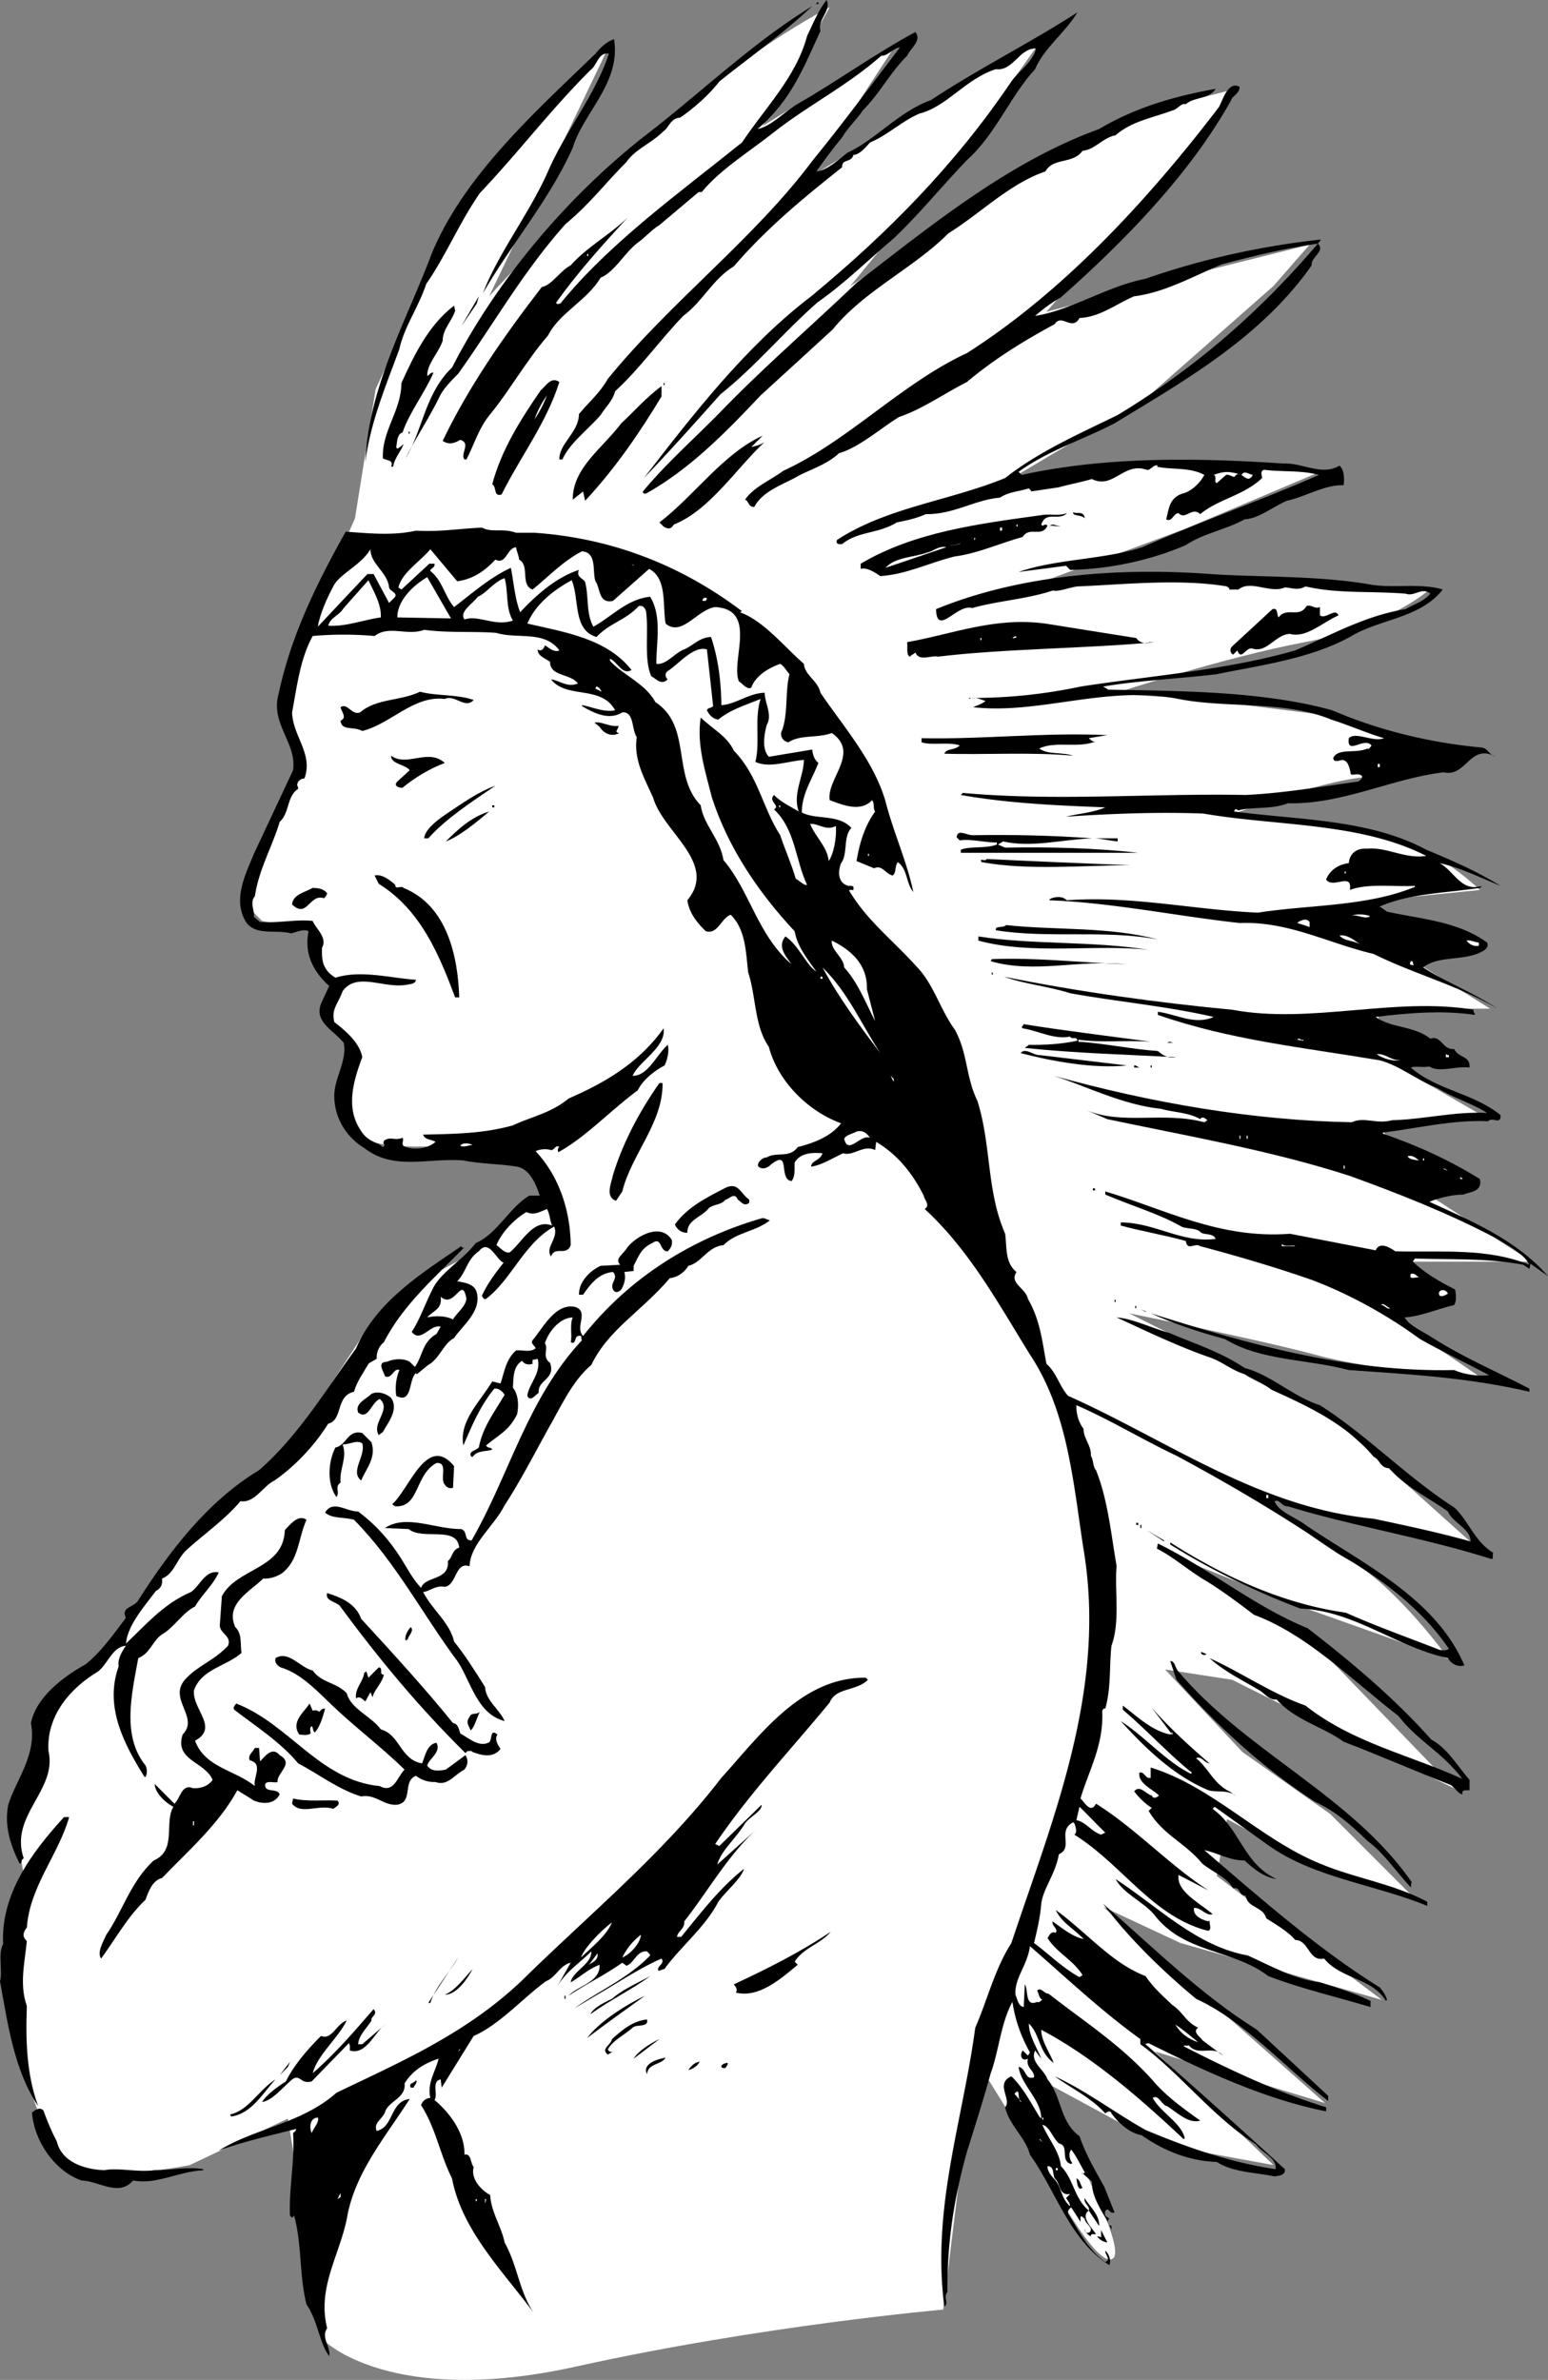 <svg xmlns="http://www.w3.org/2000/svg" width="150" height="230.512"><rect width="100%" height="100%" fill="#808080" stroke="none"/><path fill="#fff" d="M58.898 4.7s-14.523 13.527-16.5 19c-2.023 5.527-6 14-6 14l-2 12.5-7 16 1.5 8-5.5 13 2 2 5 1 .5 2.5 1.5 2.5-1 3 2.5 3.5s-2.523 8.027 2.5 9c4.977 1.027 12.5-.5 12.5-.5l4.5 4.5-3.5 4.5-7.5 4-6.5 5-7.5 11.5-7.5 6.5-5.5 6.5-4 6s-7.523 6.527-7.5 8.5c-.023 2.027-2.5 9-2.5 9l1 6-1 13.5s1.977 12.527 6 14c3.977 1.527 11 0 11 0l9.5-4.5 3.5 21.5s6.477 6.527 24.5 2.5c17.977-3.973 35.5-5.5 35.5-5.5l3-24.5 6.5 10.5s5.477 10.527 7 9c1.477-1.473-7.5-17.5-7.5-17.5l12 6.5 11 2-11.5-11 16.5 5-13-11.5-8.5-7.5 7.5 3.5 19.5 5.5-16-12 1-5.5 8.5 4.5 9.5 3-8-8-8.5-6-7.5-8 6.5 1 10 5 11.5 5.5-13.5-14-12.5-8 10 4 15.5 5.5s-5.023-6.973-9.5-9.5c-4.523-2.473-8-6-8-6l20 4.5-14.5-13-19-9.5s12.477 2.527 18 4c5.477 1.527 16.5 2.5 16.5 2.5l-9.5-6.5.5-5h13.5l-10-6.5-5-7 10.5-.5-9.5-5.5-1-5h11l-8-5-3-5.5 10-1s-5.023-4.973-10.5-5.5c-5.523-.473-13-2-13-2s8.977-3.473 13.5-3.5c4.477.027 8-2 8-2l-13.5-4-12-1.5-8-.5s10.477-3.473 18.5-5c7.977-1.473 12-5 12-5l-19.5-1h-17.5l13.5-5 13-5.5s-11.023-1.473-18.5-.5c-7.523 1.027-12 1.5-12 1.5l13.5-8 12.5-11 3.5-4-14 3.5-11.5 3 13-15 5-6.5s-13.023 3.027-19.5 7.5c-6.523 4.527-17.5 11.5-17.5 11.5l11.5-14 7.5-10.5-23 14 8.5-13-13 8 6.5-11.5s-9.023 4.527-19 14c-10.023 9.527-14 14-14 14"/><path d="M79.5 3c-1.625 3.523-2.824 6.727-6.102 9.5 1.375-.273 2.579-1.676 4-2.5 3.778-2.176 7.375-4.773 11.301-6.898.676.824-.523 1.625-.8 2.296-1.723 1.727-2.626 3.625-4.297 5.301-.528.824-1.426 1.625-2 2.602-.926 1.125-1.727 2.222-2.5 3.3.972-.078 1.972-.976 3-1.8 2.773-1.278 4.972-3.977 8.097-5.102 4.477-2.972 9.676-5.574 14.2-8.5-1.223 2.028-3.223 3.426-4.098 5.5-2.426 2.625-3.824 6.324-6.602 8.801-2.523 2.625-4.426 5.023-7 7.5-2.625 2.227-4.824 4.426-7.5 6.3-3.426 3.024-5.926 6.126-9.398 8.9-2.426 2.726-4.926 5.527-7.403 8.1 4.778-6.175 9.875-12.777 16.204-17.6C86.074 22.522 92.574 15.925 98 7.897c.676-.972 2.074-1.875 2.398-3.199-1.625-.074-2.222 2.227-3.898 2-2.926.926-4.727 3.625-7.398 4.301-1.727.727-3.125 2.125-4.801 2.8-.528.626-1.125 1.223-1.602 1.2-.222.824-1.125.324-1.097 1.2-3.829 3.027-7.329 5.925-10.5 9.6-2.028 1.223-3.028 3.427-4.903 4.802-2.324 2.421-4.222 5.125-6.597 7.296-.227.926-.926 1.528-1.403 2.301-1.222 1.426-3.023 2.727-3.699 4.301h-.3c-.024-1.574 1.874-2.574 1.902-4.398 1.074-1.278 1.972-1.977 2.796-3.403 6.079-7.472 14.176-13.574 19.801-21.097 3.074-3.778 5.574-7.176 8.5-11-.625.023-1.125.824-1.8.796C82.074 8.323 78.273 10.226 75 12.8c-2.426 1.926-5.227 3.625-7 5.8h-.3l-3.802 3.2c-.722.426-1.523 1.324-2.097 1.699-1.324 1.023-2.227 2.824-3.602 3.398-1.324 2.227-4.023 3.426-5.097 5.602-2.028 2.324-3.727 5.324-5.5 7.5-1.227 1.426-1.625 3.023-2.403 4.5H45c-.426-.574.676-1.574-.398-1.898-.528.324-1.125.523-1.704.097 2.477-5.176 5.875-10.074 9.602-14.898.977-.176 1.773-1.574 2.8-2.102 1.575-1.773 3.677-2.875 5.5-4.597-2.527 2.722-4.925 5.421-6.902 8.199-.023.222.278.125.403.097 4.773-5.875 11.472-10.671 17.597-15.597 2.176-3.277 5.278-6.374 6.302-10.3.574-1.176 1.074-2.477 1.903-3.5.472 1.125-.926 1.824-.602 3M79.3.398h-.198c-.028-.074.074-.171.199-.199v.2"/><path d="M78.7.602c-3.126 2.921-5.927 4.824-9 7.296-1.024 1.329-2.524 2.625-3.802 3.5-.921.028-1.125 1.028-1.597 1.301-1.227 1.227-2.727 1.727-3.602 3-2.125 2.125-3.523 4.028-5.898 6-4.125 4.625-6.926 9.625-10.403 14.5-.625.625-1.421 1.426-1.796 2.2-1.028 2.124-2.329 4.027-3.301 6 1.676-2.774 1.875-6.274 4.5-8.797 4.176-8.176 10.875-16.278 18.5-22.301C67.773 9.125 72.773 4.227 78.699.6M55.5 14.3c-2.227 5.024-6.023 9.427-8.7 14.098 1.473-3.875 4.473-7.671 6.302-11.796C54.773 12.727 57.676 9.227 59 5.199c-1.023-.176-1.125 1.125-1.8 1.602-3.927 3.926-6.927 7.926-10.7 11.898-2.023 2.926-3.324 6.125-5.2 8.801-.726 2.227-2.124 4.125-2.6 6.3-1.325 3.626-2.825 7.126-3.302 11 .278-7.277 3.977-13.675 6.5-20.402C45.074 16.926 51.773 10.926 57.7 5.2c.477-.574 1.074-1.176 1.801-1.398.676 4.222-2.926 7.023-4 10.5m64.601-5.904c.074.625-.727.926-.801 1.301-4.028 7.227-10.426 13.727-16.5 19.102-.926.523-1.727 1.125-2.5 1.8 3.574-.578 6.972-2.874 10.699-3.601 5.375-1.875 11.176-3.176 17-3.8l-.3.402c.777.722-.723 1.324-.598 2.097C122.176 32.727 114.676 36.926 108 41c-3.125 1.625-6.426 2.625-9.3 4.7l.3.3c8.074-1.773 16.773-1.676 25.398-1.102 1.875-.074 3.676 1.227 5.403.204.472.421.472 1.324.398 1.898-1.824-.074-3.722 1.125-5.5 1.5-1.426.625-2.722 1.727-4.097 1.8-1.829 1.024-3.926 1.325-5.704 2.5-3.523 1.524-7.523 2.325-11.199 2.4l-.398-.4-4.602.598c3.676-1.273 8.176-1.171 12-2.398 5.574-2.477 11.375-4.477 17.102-7-1.727-.477-3.625-.273-5.301-.5-.426.125-.227.523-.2.8-1.823 1.723-4.226 2.024-6 3.5-.823-.777-1.425.626-2.1-.1-.524.027-.626.925-1.2.6.273-.976.273-2.073 1.602-2.5.773-.175 1.671-.976 2.097-1.8-1.426-.773-3.125-.477-4.597-.8l.097-.098c-.426-.176-.722.523-1.097.398-2.227-.773-3.227 1.926-5.301.898-1.125.329-2.227.528-3.2.801l-2.703.403c.079-.079-.125-.176-.199-.301-1.023.324-1.926.324-2.8.898-2.524.227-4.422 1.625-7.2 1.602-.926.426-1.926.625-2.8.8-1.825 1.126-3.723.825-5.297 2.098-.329.028-.625.028-.5-.398 4.875-3.176 10.875-3.778 16.296-6 3.278-2.574 7.176-4.278 10.903-6.102 7.375-4.472 13.574-9.773 19.398-16.597-3.125.421-6.324 1.222-9.3 2-2.922 1.222-5.524 2.722-8.5 3.097-1.723.727-3.325 2.028-5.297 2.102-.727 1.324-1.727-.477-2.403.597-3.023 1.625-5.926 3.426-8.5 5.602-2.222 1.125-4.324 2.625-6.597 3.398-1.829 1.125-3.829 2.926-5.801 3.5-1.324 1.227-3.028 1.625-4.301 2.403-1.426.722-3.227 1.426-3.898 2.8-.625.024-.528-.578-.903-.703.875-1.273 2.477-1.875 3.7-2.796 6.277-2.875 11.476-8.477 17.8-11.403 9.375-5.972 17.477-14.773 24.403-23.8.375-.672.875-2.575 2-2m-2.302.203c-.624 1.023-2.027.722-2.902 1.5-.421-.176-.824.523-1.296.597-1.926.727-3.926 1.028-5.5 2.403-1.227.222-2.028 1.421-3.204 1.5-.921 1.324-2.824.625-3.597 2-3.528 1.222-6.227 4.023-9.403 6-3.421 3.421-8.125 5.523-11.199 9.296a2451.336 2451.336 0 0 1-7 6.403c-3.324 3.523-6.824 7.125-11.097 9.5-.125.023-.329.023-.301-.2 2.375-2.874 5.176-5.277 7.898-8.101 3.977-4.074 8.477-7.977 12.801-12.102 7.477-5.773 14.875-11.773 23.5-14.898 3.477-2.074 7.273-3.176 11.3-3.898"/><path fill="#fff" d="M56.898 24.602H57v.199h-.102v-.2"/><path d="m44.7 31.602 1.698-2.903-.199.7zm-.598-1.5c-.329 1.023-1.227 1.824-1.204 2.898-.421 1.227-1.523 2.227-1.5 3.398.176.028.278-.375.602-.296-.824 1.921-2.324 3.824-3 5.796-.523.125-.523.926-.602 1.403.079.324.278.023.5-.102l.204-.199c-.125.523-.926 1.426-1 2.2h-.204c.278-.677-.421-.575-.796-.802-.125-2.671 1.773-4.574 1.796-7.296 1.176-2.579 2.579-5.579 5.102-7.5l.102.5M54.2 37c-1.223 3.926-3.825 7.324-5.598 10.898-.829.227-.426-.671-.903-1 .875-3.273 2.676-6.171 4.7-9.097.476-.375.976-1.375 1.8-.801m10.101.3h.098v-.198h-.097v.199m-.199 1.097c-2.125 3.528-4.528 7.028-7.403 10.102l-.199-.898-1 .796c-.023-3.074 2.875-4.972 4.7-7.398 1.175-1.074 2.374-2.477 3.902-3.602v1"/><path fill="#fff" d="M51.8 40.602A9.129 9.129 0 0 1 53 38.3c-.324.824-.727 1.625-1.2 2.3"/><path d="M39.602 42h.097v-.2h-.097v.2M72.8 43.3c.274-.073.876-.175 1.302-.5-2.727 2.524-5.329 6.626-8.801 8-.324.524-.625.427-1 .2l-.403-.398c3.375-2.579 6.176-6.676 10-8.403l-1.097 1.102"/><path fill="#fff" d="M121.398 46c-.625 1.125-1.125-.773-1.796.2-.329-.075-.528-.274-.801-.2l-.903.8c-.324-.175.079-.675-.296-.8.972-.375 1.574-.375 2.699 0 .273-.477.676-.074 1.097 0"/><path d="M105.102 50.2c-.329-.376-1.227-.177-1.102-.598.273.222 1.074-.176 1.102.597m-1.704-.499c-.824.823-2.023-.274-2.5 1.1.176.325.278-.175.602.098-.523 1.227-1.727.028-2.398 1.102-2.227.625-4.426 1.625-6.602 1.898-2.523.625-4.625 1.727-7.2 1.903-.527-.375-1.323-.875-1.902-.7v-.5c5.176-3.078 11.477-3.874 17.5-4.703.875-.171 1.579.125 2.5-.199"/><path d="m101.7 50.898.3-.097.8.199zm0 0"/><path fill="#fff" d="M98.5 51h.102v-.2H98.5v.2"/><path d="M51.8 51.602c7.473.523 14.177 3.125 20.098 7.597l-.199.102c2.278.824 4.176 3.222 6.2 5 .078 1.125 1.374 1.625 1.601 2.8 2.273 3.325 5.176 6.626 6.3 10.5.774 3.024 2.075 5.825 2.7 8.797-.727-.875-.523-2.171-1.5-2.898-.324.426-.125 1.023-.5 1.3-.727-.175-1.023-1.073-1.8-.698l-1.7-.704c.273-1.671.773-3.375 1.8-4.796-.226-.278-.027-.778-.3-1.102-1.125 1.227-2.926.426-4.102 0-.324-2.074 2.977-4.574.204-6.5-1.426.523-3.028.125-4.204.898-.523-.074-.921-.671-.597-1.199.574-1.676.273-3.773.699-5.398-.324-.375-.523-.778-.898-1-1.227.426-2.426 1.222-2.801 2.3-.426.223-.824-.374-1.2-.601-.828-1.977 1.876-6.977-2.3-7.2-1.727.223-3.227 2.927-4.801 1.598-.324-1.773.176-4.375-1.602-5.296l-3.5 3.097c-1.421.324-1.222-1.273-1.699-1.898-.324-.977.176-2.778-1.3-2.903-1.825.926-3.325 2.528-4.797 3.704-1.227-.477-.227-2.278-1.301-2.903-.028-.375-.227-.773-.301-1.199-.926.125-.926 1.727-2 1.2-1.125 1.226-2.324 1.925-3.7 2.1l-2.6-3.1c-1.024 1.226-2.723 2.226-3.098 3.698l.296.204 2.704-2.5h.5c.074.421-.426.421-.403.699 1.176.926 1.375 2.426 2.301 3.5 1.676-1.278 3.477-2.875 5.5-3.801.273 1.324.375 2.926.898 4.3 1.579-1.675 3.477-3.374 5.704-4.1-.329.726.472.823.597 1.198.375 1.426.074 3.028.801 4.301 1.773-.972 3.273-2.676 5.5-2.898 1.176 1.926.574 4.523.602 6.5.972.125 1.773-1.074 2.699-1.403.875-.375 1.472-1.171 2.597-1.199.676 2.028.977 4.227 1 6.602 1.375-.074 2.676-1.176 4.204-1.2-.028.922.773 2.126.199 3.098-.227.824-.528 2.324.199 3.102l4.2-.7c.073.524.175.922.6 1.297-.624 1.625-1.624 3.028-1.6 4.801 1.374.727 3.573.125 4.8 1.5-.824.824-.324 2.528-1 3.403-.324.824-.324 1.921.7 2.199.073.023.277-.074.5.097v.301c-.223.028-.427-.074-.4.102 1.774 2.926 4.075 4.625 6.5 7.3 1.677 1.723 2.274 4.126 3.7 6.098 1.273 2.227 1.074 4.625 2.2 6.903 1.374 4.324.874 8.722 2.698 12.898.176 1.324-.023 2.824 1.102 3.7-.727 1.124.875 1.527 1.102 2.6 1.171 2.024 1.375 4.024 1.796 6.302.977.824 1.278 2.222 2.102 3.097 9.676 4.324 18.477 10.824 29.602 11.903 2.972.625 6.273 1.324 9.398 2.199-.023-1.278-1.727-1.778-2.2-2.903-1.925-1.375-4.124-2.375-5.698-4.199-.829.028-.926-.875-1.5-1.097-2.625-3.176-6.329-4.875-9.903-6.5-.722-.579-1.824-.977-2.597-1.5-1.227-.375-2.125-1.176-3.301-1.602-3.125-1.074-6.227-2.574-9.102-3.898 1.574.125 3.375 1.023 5.102 1.5 2.375 1.023 4.972 1.824 7.3 3.398 2.473.625 4.774 2.824 7.297 3.602 4.579 2.921 8.375 6.921 13 9.898 1.375 1.227 1.977 3.324 3.801 4.398-.125.227.074.625-.199.602-6.523-2.074-13.426-3.176-19.7-5.102-.624.028-.726-.671-1.3-.5.375 1.028 1.977 1.528 3 2.301 5.477 3.727 12.574 7.028 15.398 13.602-.625.222-1.324-.176-1.597-.7-5.028-1.078-9.028-4.578-14.301-4.8-4.426-1.676-8.727-3.778-12.602-6.2v-.203c5.079 3.227 10.778 5.926 17 6.801 2.977 1.324 6.079 2.426 9.102 3.602.273.023.574.125.898-.102-2.625-3.875-6.625-6.875-10.699-9.199-5.023-3.477-10.426-6.676-15.699-9.5-3.324-1.574-6.426-3.477-9.7-4.898-.027.722.177 1.625.7 2.296-.023.926.773 1.625.7 2.602.277.426.175 1.023.5 1.398 1.175 2.926 1.476 6.329 2 9.301-.223 2.227.374 5.324-.5 7.7-.223 2.027-.024 4.027-.598 6.101-.227-.074-.227.125-.301.2.176 3.323-1.324 5.823-2.102 8.5.375.323.977 1.527 1.5.5 3.875 2.425 7.074 5.925 10.903 8.402l-2.903-1.5c-.222 1.625 2.074 2.722 3.301 3.796-.625.227-1.125-.671-1.8-.597-.126.722.675 1.125 1.402 1.3l.097-.101c-.023.324.278 1.023-.199 1-5.324-1.375-8.227-6.375-12.898-9.3.273-.177.171-.677 0-1.098L104 176.5c-1.625.824.074 2.426-1.398 3.102-.329 1.921-1.528 3.324-1.704 4.796-.125 1.426-.421 2.625-.699 3.801 1.278.926 2.778 2.426 4.403 3.301l.296-.2c-.921-1.476-2.523-2.175-3.398-3.6.176-.177.273-.677.8-.5.274-.376-.425-.677-.3-1.098.875.625 1.977 1.523 3 1.699-.926-.977-2.125-1.574-2.7-2.801 2.973 2.125 5.376 5.125 8.7 6.398.773 1.125 1.574 1.829 2.602 2.801 1.074.727 1.273 1.625 2.5 2.2-.625.425.273.925.398 1.203l2 1.5c-.926-1.079-2.426.125-3.3-1-.223.125-.427-.079-.5.097 4.374 2.227 8.976 4.426 13.8 5.903v.398c-5.926-1.176-11.727-3.875-17.2-6.602-.124.028-.323.028-.3.102a785.454 785.454 0 0 1 13.5 12.102c.074.625-.625.625-1 .699-1.727-.375-4.023-.375-5.602-1.403-2.625-.074-5.125-1.074-7.296-2.597-1.125-.176-2.227-1.176-2.903-2.102-.125-.375-.523-.074-.597 0-1.426-1.574-3.227-2.375-4.903-3.597 3.074 1.421 5.977 3.625 8.801 5.199 3.875 1.625 8.074 3.125 12.602 3.8.171-1.078-1.329-1.578-1.903-2.402-4.222-2.676-7.426-6.972-11.199-9.699v-.5c-3.727-2.676-7.227-5.977-10.7-9-.226 1.824-1.527 3.125-1.402 4.7.176.425.278 1.124.801 1.198l.102-2.199c.375.528-.028 2.227 1.199 1.7.176.124.273-.075.5-.2-.324-.176-.324-.574-.5-.898.375-.375.676.324 1.102.3 3.472 2.723 6.972 4.922 10.097 8.399 1.278 1.523 2.977 2.727 4.602 3.898-1.125.329-2.227-.773-3.2-1.398-.527-.074-.828-1.176-1.402-.8.778 1.425 2.778 2.425 3.102 3.902l-.102.097c-4.222-3.972-8.824-7.972-13.8-10.597-.024 1.023.777 2.125 1.203 3.199-1.426-.977-1.329-2.778-2.403-3.801-.023 1.125.778 2.324 1.2 3.398-.223-.273-.422-.574-.598-.796-.528 1.125.875 1.824 1.199 2.796 1.375 1.625 1.176 4.125 3.102 5.5.574 1.727 1.574 3.426 2.398 4.903l1 2.5c-.426.125-.523-.278-.7-.301-.323.125-.226.426-.198.602l.398.296c-.227.125-.125.329-.102.403-.722-1.278-1.625-2.574-1.597-4l-.903-.801c-.324.023.176.125.204-.102-.426-.773-.829-1.574-1.301-2.199-.324.426-.125 1.028.097 1.301l-.097.102c-1.125-.278-.125-1.778-1.2-2-.624-.579-.925-1.676-1.601-1.801.574 1.324 1.676 2.625 1.8 4 1.274 1.324 1.274 3.125 2.7 4.3.176-.374-.523-.675-.398-1.203.472.829 1.472 1.625 1.398 2.704l-1-1.5c-.824.625.273 1.625.7 2.296-.223.028-.427-.074-.5.102v.102c-.223-.078-.626-.477-.598-.704.074.125.074.528.5.301.375-.472-.426-.773-.5-1.3-.125-.075-.227-.274-.403-.2v.5l-.898-1.398c-.324.222-.324.426-.301.597 1.074 1.727 1.875 3.426 3.602 4.704.574-.278-.028-.676 0-1.102.375.324.574.926.398 1.398-3.824-2.375-5.227-7.273-7.7-10.699-.425-1.676-2.027-2.875-2.402-4.597.676-.778-1.023-2.278.602-3 1.074 1.023 1.875 2.523 2.7 3.898l.198.2c-.023-1.876-1.921-3.177-2.199-5 .778.124.574 1.323 1.5 1 .074-.677-.824-.876-.597-1.802-.625.329-.829-.375-.5-.796l.5.5.199-.301c-.824-1.477-1.426-3.074-1.7-4.903-1.124 2.028-1.328 4.829-2.101 6.903-.727 2.625-1.523 5.125-2.3 7.597-1.325 4.727-1.927 9.028-1.9 13.602-.425.523.177 1.125-.3 1.398-1.227-9.574 1.773-17.875 3-27 1.176-2.671 1.875-5.671 3.5-8.199 3.977-11.972 9.273-24.472 7-38.097-1.023-6.579-1.523-13.375-5.2-18.903-3.027-4.875-5.823-10.074-10.198-14.097.574-.375-.028-.875-.102-1.301-1.023-2.074-2.523-3.977-4.602-5.2l-.097.797c-1.125-.574-2.125.625-3.102.301-1.125.528-2.023 1.125-3.097 1.301-.028-.574.875-.574 1.097-1.3-.926-.075-2.125-.075-2.699.902-.023.625.074 1.324-.3 1.796-1.325-.171-.024-3.171-2-1.597-.325.324-.825.523-1.2.199-.227-.273.273-.875.8-.898.973-.579 2.177.125 3-1 1.473-.375 3.177-.977 4.2-2.301-3.227-1.176-6.125-4.074-7-7.403-1.426-2.074-1.227-4.875-2-7.199-.227-1.875-.227-4.176-1.7-5.597-.925.324-1.226 1.921-2.402 1.597-.824-.773-1.625-1.773-1.796-3 2.972-3.574-2.329-6.574-3.301-9.898-.824-1.875-1.926-3.676-1.602-5.903-.523-.773-.222-2.472-1.398-2.398-1.324.824-2.824.023-3.903-.602v-.097c.875.125 2.079.722 3.204.5-1.329-2.477-4.727-1.074-6.204-3 .875.125 1.579.824 2.602.398-.727-.972-2.727-.676-2.7-2.097-.527-.375-1.226-.579-1.198-1.204.273.227.574.028.699-.398.375.227.875.727 1.398.5-1.426-1.977-4.125-1.074-6.097-1.7-2.227-.175-4.727.024-7-.3-1.625.625-3.426-.477-4.801.602a34.198 34.198 0 0 0-6 0c-1.227 2.222-1.528 4.921-2 7.398.074 2.324 2.074 4.023 1.199 6.398-.426.028-.727.329-.7.704.075.023.075.222.098.296-1.125.727-.824 2.329-1.796 3.204-.727 2.421-2.028 4.625-2.403 7.199-.523.625-.023 1.324-.097 2l.597.5c1.875.125 3.477-.278 5.102-.102.273.727 1.472 1.625.898 2.602-.023 1.324.074 2.125 1.301 2.898 2.477-.773 5.273.028 7.8.2-.027.425-.624.425-1 .5-2.226.328-4.726-1.274-6.1.601-.427 1.227-1.126 1.727-.802 3 1.079.824 2.477 2.023 2.704 3.398-.829 2.227-1.625 4.829-.204 7 .477.829 1.079 1.125 1.801 1.403l.403.3.199-.203c-.227-.074-.125-.273-.102-.398.574-.477 1.074.023 1.801-.3.176.226-.125.527.102.8.875.426 2.273.324 3.097-.398-.426-.278-1.023-.176-1.199-.704 2.875-.074 5.773-.074 8.7-.898 1.874-.875 3.675-1.176 5.402-2.602 3.375-1.472 6.773-3.375 9.199-6.796.273 1.824-2.426 3.222-3 4.597 1.472.028 2.273-1.972 3.398-3 .176.528-.023 1.426-.3 2-1.024.528-2.126 1.426-2.598 2.403-2.727 2.023-5.028 4.523-7.7 6-.027-.079-.124-.375.098-.5-.324-.278-.523.324-.8.296-.524-.171-1.126-.074-1.5.102 2.374 2.523 3.374 5.926 3.402 9.102-.426 1.125-1.528.023-1.903 1.097-.625-.875.778-1.773.301-2.898-2.926 1.625-4.125 5.125-6.597 7-.227.125-.329-.176-.403-.301.477-1.074 1.278-2.176 2.102-3.2-.727-.277-1.426-2.374-2.403-1.1-1.125.726-1.222 2.027-2.097 2.902.676.125 1.676.222 1.898 1.097.477 1.824-1.426 3.227-2.199 4.403-1.023.523-1.426 2.023-2.5 2.597l-1.102.903-.097-.102c-.727.625-.324 3.023-1.903 2.2a4.76 4.76 0 0 1 .301-2.5c-.523-.274-.722.925-1.398.6-.125-.476-.824-1.374.199-1.402.574-.273 1.574-.375 2.2 0l.5.5c.777-1.074.675-2.375 2.1-3.199l.4-.699c-1.024-.273-1.927 1.625-2.802.5.778-1.176 1.278-2.676 2-4.102.778-1.671 2.875-2.773 4.204-4.5 2.074-.875 3.273-3.472 5.199-4.597h1c-.324-.977-.926-2.574-2.2-2.801-1.624-.273-3.624-.273-5.203-.602-3.421-.273-6.722 1.028-9.597-1.199-1.625-.972-2.824-2.773-2.903-4.8-.125-1.876 1.278-3.575.903-5.399-1.028-1.273-3.028-2.074-2.102-4l.7-1.5c-1.626-1.477-2.422-3.176-2-5.3-.524-.274-1.223.124-1.7.198-1.523-.375-3.324.227-4.3-1-1.422-2.171-.126-4.671.703-6.699l3.796-8.097c.375-2.676-2.222-4.477-1.398-7.403 1.176-5.574 3.676-10.676 6.5-15.699 1.977.125 4.477.426 6.8-.102 2.473.125 3.876-.171 6.4-.296.976.523 1.976.023 3.3.5h1.8"/><path fill="#fff" d="M96.898 51.398h.204v-.296h-.204v.296m-2.398.704c-.023.125-.023.222-.102.199v-.2h.102m-1.398.501c-.227.222-.829.125-1.102.296.176-.171.676-.074 1.102-.296M91.7 53l-5.9 2c.973-1.074 2.677-.977 4.098-1.5.477-.074 1.079-.676 1.801-.5M37.7 56.898c.073.426 1.073.528.402 1.102l-.403.398-1.5-2.796h-.597c-1.625 1.722-3.426 3.625-4.801 5.097.176-1.176.875-2.773 1.597-4.097.778-1.176 2.579-1.875 3.5-3.403-.023 1.426 1.676 2.227 1.801 3.7M61.398 54.7v.1l-.199-.198c.074.023.074.125.2.097"/><path d="M132.7 56.602c2.277.421 4.874-.176 7.1.5-2.226 2.824-6.124 2.824-9 4.597-3.925 2.125-8.624 2.727-12.902 3.602-3.523.426-7.722.625-11 1.199l.5.3c6.778.126 14.977.126 21.704 2 4.472 1.927 9.375 3.126 14.398 3.598.676.028.773.727 1.398.903-2.421-1.375-2.824 2.023-5 1.5-5.125.625-9.824 3.125-15.097 3-1.528.625-3.625.324-4.801.699-.125-.074-.227-.176-.3-.102 0 0-.126.125-.098.204 6.171.824 13.074.722 18.597 3.699 2.477 1.023 4.977 2.125 7.2 3.5-1.922-.778-3.922-1.778-5.899-2.2 1.477.825 2.074 2.825 4.102 2.2l-.204.199c-3.523.523-6.722.523-9.699 1.8l.7.5c3.277.723 6.874.927 9.703 3 .273.626-.625.927-1 1.098-1.727.625-3.829.227-5.204 1.301 2.176 1.426 4.875 2.426 7.204 4-3.829-2.273-8.125-3.375-12-5.3-4.528-1.075-8.227-3.172-13-3-6.125-.672-12.329-1.973-18.403-2.2-.125-.176.875-.472 1.403-.199l.296.2c6.176-.473 12.278.925 18.5 1.198 4.875-.773 10.579-.574 15.204-2.5v-.097c-1.829.125-4.528-.278-6.301.398.273-1.773-1.625-.074-2.301-1 .273-.773 1.074-1.472 2.2-1.597.073-.875.675-1.477 1.8-1.403 1.875-.176 3.676 1.028 5.7.7-6.427-3.274-14.524-2.876-21.598-4.098-4.426-.176-9.125.023-13.301.3 1.074-.277 2.574-.374 3.8-.902-4.527-.176-9.328-.375-14-1.199l.2-.2c8.972.825 18.273.024 27.398.2 3.676-.176 7.074-.773 10.903-1.3.074-.075.375-.177.398-.5-.324-.376-.824-.075-1.102-.2-.125-.676-.324-1.676-1.199-1.3-.222.027-.523.027-.5-.302.477-.972 2.176-.375 3.301-.898.074.125.273-.074.398-.3-.722-.876-2.421 1.027-2.199-.7.676-.676 2.375.426 3.403 0-1.625-.477-3.426-1.273-5.102-1.8-4.523-1.876-10.125-1.075-14.8-2-6.927-1.376-13.427 1.527-19.9.8.376-.176.774-.273 1.2-.602-.523-.171-1.125-.472-1.602-.199v-.097A50.385 50.385 0 0 0 104.7 66.5c6.977-1.074 14.074-1.574 20.801-3.5 3.477-1.477 6.773-3.375 10.7-4 .777-.477 1.675-.676 2.402-1.5-.829-.676-1.528.324-2.403 0-3.625-.273-6.523.023-9.699-.7-.727.427-1.324.126-2 .098-1.426.625-3.324-.773-4.5.204h-.898c.074-.176-.125-.176-.204-.301-4.625-.778-10.125-.176-14.5 0-.921.125-1.722.523-2.398.398-2.426.824-5.523 1.028-7.8 1.7-1.427-.473-3.427 2.828-3.5.101 7.976-3.273 17.573-4.074 26.6-3.398 4.774.324 10.274.125 15.4 1"/><path fill="#fff" d="m43.7 59.898-5.2-.097c-.023-1.574 1.477-3.074 2.898-3.903l2.301 4M48.898 56c.375 1.324.079 2.926.801 4.102-1.722.625-3.324-.579-4.699-.102-.523-.773.773-1.477 1.3-2.2.876-.374 1.575-1.476 2.598-1.8m-12 3.8c-1.625.223-3.421.927-5.097.802.273-.875.972-.875 1.5-1.704l2.398-2.699c.477 1.028 1.278 2.324 1.2 3.602M57.8 61.7c1.274-1.376 2.774-1.575 4.098-3 .375-.075.579.124.704.5.273 2.027-.227 4.624.5 6.3.472.227.972.926 1.597.3-.222-.175-.324-.573 0-.8 1.074-.676 2.477-2.477 3.801-2.102l.602 5.5c-.227.227-.528.125-.602.403.176.324.477.824 1.102.898 1.171-.972 2.574-1.375 4.097-2-.625 1.926-.023 4.125-.5 6.102 1.375.625 3.074-.074 4.7-.2-.024 1.626-1.126 3.325-.5 5-.422-.277-1.723-.874-2.399-1.601-.625.625.676 1.023 0 1.398 2.074 1.926 2.074 4.926 3.2 7.301-.223.125-.723-.375-1.098-.597-.426-1.477-1.028-2.778-1.5-4.204-1.727-2.671-2.125-5.773-4.5-8.199-.625-1.375-2.028-2.074-3.204-3.199-.421 2.625.477 5.324 1.102 7.8 1.574 4.825 4.477 9.126 8 12.9.273 1.527 1.273 2.726 2.102 3.902-1.028-.676-1.727-2.579-3-3.403-.829 1.028.074 1.926.597 2.7-3.324-2.876-4.023-7.075-6.597-10.098-.329-2.074-1.926-3.375-2.204-5.301-2.824-2.875-.824-7.676-4.398-10-.926-1.773-3.227-2.676-4.398-4v-.2c.773.325 1.171 1.626 2.097 1.098-2.426-3.074-6.523-3.671-10.097-4.5.773-1.875 2.574-3.273 4.296-4.199.778 1.824.079 4.824 2.403 5.5M68.5 58c-.023.125-.125.125-.102.2h-.296c-.125-.177.273-.473.398-.2"/><path d="M127.898 58.8v.802c.579.421 1.477-.778 1.801 0-1.625.722-3.125 2.222-4.699 1.796-1.426.028-2.227 1.926-3.7 1.403-.624-.074-1.027 1.222-1.402.199l-.398.398c-.227-.074-.426-.472-.102-.796L123.301 59c.574-.176.375.523.597.8.778-1.073 1.977.126 2.704-1.1.472-.177.773.323 1.296.1m-17.796 3c.273.427.773.524 1.097.5.074-.175.477-.073.7-.1-6.626.624-14.626.624-21 1.402-.626-.176-1.825.523-2.2-.403-.222.227-.426.227-.5.403-.426-.079-.222-.977-.3-1.403 4.374-.773 8.476-2.472 13.402-1.8l8.8 1.402"/><path fill="#fff" d="M98.5 61.7a.444.444 0 0 1-.398.1l.296-.198.102.097M95 62h.102v-.2H95v.2m-36.7 5-.6-.3c.073-.473.476.027.6.3"/><path d="M45.898 67.8c-.824.927-1.824-.573-2.796-.1-3.028-.376-5.227 2.425-8 3.1-.829-.476-2.028.024-2.102-1 .676-.277.074-.874 0-1.3.676-.477 1.074.824 1.898.5 1.579-1.375 3.875-1.074 5.801-2 1.574.426 3.574.227 5.2.8m13.999 2.5c.176.223-.523.626.102.7-.727.426-1.523.023-1.898-.602l-.5-.398c.671-.176 1.375.426 2.296.3m47.402.9-1.8.3c.176.125.375.426.7.3-1.723.723-3.927-.073-5.5.7.874.625 2.175.324 3.3.7-3.926-.376-8.625-.075-12.5-.2.273-.574.977-.273 1.5-.8-1.023-.376-2.727.027-3.7-.302V71.5c5.973.125 11.774-.574 18-.3m-64.198 2.698c-1.426.528-2.926 1.426-4.102 2.403-.324.023-.926-.176-.5-.602l1.2-1.097c-.427-.579-1.825-.579-1.802-1.403 1.579 1.125 3.579-.773 5.204.7"/><path fill="#fff" d="M133.5 74.3h.2V74h-.2v.3"/><path d="M48 76.102c-2.227 1.523-4.727 3.125-6.5 5.097h-.398c.074-.875 1.273-1.773 2.199-2.398 1.472-.977 2.972-2.074 4.699-2.7m-.3 2.099h.198V78H47.7v.2"/><path fill="#fff" d="M75.5 78.2h.102V78H75.5v.2"/><path d="M47.398 78.602c-1.324 1.125-2.921 2.421-4.199 2.898 1.176-1.176 2.477-2.375 4.2-2.898"/><path fill="#fff" d="M81 80c.074 1.227-.227 2.727-.7 3.398-.124-1.375-1.323-2.375-1.8-3.597.773-.074 1.574.722 2.5.199"/><path d="M105.8 81.2c-3.027.124-5.823.925-8.6.3l-.5.3.698.302c4.176-.079 8.676.023 12.903.5H93.1V82.3c.973-.375 2.376-.074 3.5-.5v-.2c-1.124.024-2.527-.374-3.601-.203l-.3-.296c.073-.875.976-.176 1.6-.204 3.575-.074 7.973.028 11.5.301m2.501.302c-.726-.074-1.624-.273-2.198-.3h2.199v.3"/><path fill="#fff" d="M84.102 82.898h.097V82.7h-.097v.2"/><path d="M109.5 83.8c-4.625.024-9.926.524-14.398-.3-.227-.477.375.023.5-.3 4.671.226 9.273.425 13.898.6"/><path fill="#fff" d="M130.3 84.602h.098v-.204h-.097v.204"/><path d="M39.102 86c4.273 1.727 5.273 6.727 5.398 10.602h-.398c-1.528-4.079-3.329-8.477-7.403-11l-.398-.801c.676-.176 1.472.426 2 .898-.028.528.574.028.8.301m-7.401.5c-.024.227-.223.426-.302.5-1.421-.477-1.625 2.023-3.097.602.074-.977 1.273-1.176 2-1.602.472.023.972.023 1.398.5"/><path fill="#fff" d="m79.8 86.602.802 1.097-.801-1.097M132.7 88.8c-.626.223-1.223-.277-1.802-.1.477-.177 1.176-.177 1.801 0v.1m-5.801.5v.5c-.421-.175-.824-.277-1.199-.402.176-.171.875-.574 1.2-.097"/><path d="M112.2 91c-5.024-.977-10.626-.074-15.7-.898-.125-.477.676-.176 1-.5 4.875.523 9.977.125 14.7 1.398"/><path fill="#fff" d="M132 91.602c-.727-.579-1.727-.375-2.2-1 .876-.079 1.473.523 2.2 1"/><path d="M111.3 92c-5.124-.574-11.323.523-16.5-.898v-.403c5.177.824 11.075.426 16.5 1.301"/><path fill="#fff" d="m84 95.8.8 3.098c-.925-1.773-1.624-3.671-3-5.199-.027-.972-1.323-1.676-1.198-2.597 1.875.921 3.472 2.324 3.398 4.699m59.3-4.501v.302c-.624.125-1.027-.278-1.198-.5.375-.079.671.125 1.199.199"/><path d="M109.102 93.398c-4.727-.472-8.829.926-13.102-.296l.102-.204c4.273-.171 8.472.329 13 .5"/><path fill="#fff" d="M137 93.5c-.227-.074-.523.023-.3-.398.277-.079.175.222.3.398M85.3 102c-2.027-2.676-4.027-5.375-5.6-8.3 2.476 2.425 3.777 5.527 5.6 8.3"/><path d="M96.102 94.398h.097V94.2h-.097v.2m.398-.002.602.204-.602-.204m22.898 3.402c7.579 1.427 15.778-1.277 23.403 0-.125.223.176.325.097.5-3.125-.476-6.625-.175-9.597.2 1.574 1.125 3.676.824 5.3 2.102 1.075-.375 1.172 1.125 2.297 1 .477.921 1.579.625 1.5 1.796-1.324-.171-2.921.528-3.898-.097-.727.125-1.324-.074-1.8.097 2.573 2.227 5.976 2.426 8.698 4.602.079 1.023-.824.125-1.199.602-3.324-.176-7.125.722-10.199 1.097v.102c3.273 1.125 6.375 2.523 9.398 4.398.278 1.227-.921 1.227-1.597 1.5-1.227.028-2.324.324-3.301.7 3.977 1.828 8.375 3.624 11.5 7.203l-1.7-1.204-.1.5-.598-.398c-3.625-.676-7.125-.477-10.5-.602l-.204.301c1.176 1.125 2.579 1.926 4.102 2.7.074.425.176 1.124-.102 1.5-1.722.425-3.324 1.124-4.796 1.203.472.824 1.875 1.421 2.597 1.898 2.977 1.926 6.278 3.324 9.5 5v.3c-5.926-1.374-11.426-1.675-17.5-2.1-4.023-1.075-8.523-.876-12-3-2.523-.677-4.926-1.473-7.199-2.5 9.273 2.925 18.977 5.726 29.398 5.5.977.425 2.278.624 3.403.5-2.227-1.177-4.528-2.274-6.7-3.5-3.226-2.376-6.925-4.376-10.402-5.7-3.625-1.273-7.426-2.375-10.898-3.3-.528-.376-1.227.527-1.403-.5-2.023-.575-4.421-.973-6.296-1.5v-.302c3.375.028 5.875 2.028 9.199 1.602-.227-.574-1.028-.375-1.403-.602-.523-.574-1.523-.273-2.097-.699-2.125-1.176-4.824-1.972-7.2-3v-.3c5.774 1.726 11.075 4.624 17.899 4.101l8.3 1.602c.376-.875 1.376-.278 1.9.097 4.476.125 8.777-.375 13 1.301-.524-1.074-2.126-1.875-3.302-2.602-4.523-2.375-9.324-4.273-14.097-6-7.625-2.472-15.824-3.875-23.5-5.5l-2.102-.898c3.574 1.523 7.477.125 11.5 1.2l.301-.2c-.324-.273-.523-.375-.7-.102-1.124-.671-2.726-.671-3.8-1-3.727-.375-7.426-2.273-10.398-3.199 9.472 2.625 19.273 4.324 28.898 4.5 1.176-.574 2.375.227 3.898-.199 3.079-.074 6.079-.875 9.204-.7-1.528-.976-3.329-1.476-4.801-2.402-2.028-.773-3.625-2.171-5.602-2.699-7.625-1.273-14.523-1.972-21.5-4.398V98c1.778.227 3.574 1.324 5.403.5-4.625-1.074-9.426-1.477-13.903-2.3-2.125-.677-4.426-.876-6.398-1.598 6.972 1.421 14.875 2.523 22.097 3.199"/><path fill="#fff" d="M79.5 94.8h.2v-.198h-.2v.199"/><path d="M111.5 100.898c-2.523-.171-4.824.125-7-.199v.2c2.273.124 5.176.726 7.7.902.476.426.976.722 1.8.597-5.227-.273-9.625-.375-14.7-.898l.4-.3c1.573.027 3.175-.075 4.698-.4-.023-.476-.625-.073-.699-.402-1.523.329-3.125-.574-4.597-.796L99 99.5l.2-.3c3.874.624 8.073 1.124 12.3 1.698"/><path fill="#fff" d="M126.3 100.7v.1l-.6-.1c.175-.274.374.124.6 0"/><path d="m113.102 101 .199-.102.398.102zm-3.902 2.2c-3.223.323-7.126-.376-10.302-1.2.477-.574 1.176.227 1.903.2l8.398 1"/><path fill="#fff" d="M135.7 102.7c-.723.124-1.723-.177-2.302-.598.875-.079 1.375.625 2.301.597m4.699-.499v.198h-.296v-.296c.074.023.171.125.296.097"/><path d="M110.5 103.398h-.602v-.199c.176-.074.375.227.602.2m1-.001h.102v-.199h-.102v.2"/><path fill="#fff" d="m86.602 104.8-.301-.6.3.3zm0 0"/><path d="M64.2 104.898c.073 3.829-3.024 6.926-3.9 10.5l-.6.903c-1.126-.375-.427-1.778-.302-2.5.977-3.176 2.579-6.176 4.5-8.903h.301"/><path fill="#fff" d="M84.3 110.2c-.925-.376-2.124 1.726-2.5.1.177-.374.774-.476 1.2-.698.574-.176.977.125 1.3.597m35.802.101h.097v-.3h-.097v.3m.698 0h.098v-.3h-.097v.3m-75.001.598c-.425.028-.726.227-1.198.102.171-.375.875-.273 1.199-.102m91.699 1.5c-.426-.074-.926-.074-1.102-.398.477-.176.875.227 1.102.398m.398 0H138v-.199h-.102v.2m-7.698.801h.1v-.302h-.1v.301m10.1.199-.5-.199h.2Zm1.4.704v.097h-.2V114c.074.023.074.125.2.102"/><path d="M72.602 116.2v.3c-.528.426-.829-.176-1.102-.3-.324-.774-.824-.075-1.2 0-.425.527-1.124.425-1.6.8-.723.926-2.126 1.125-2.098 2.398-.625.028-1.028-.375-1.204-.796 1.176-1.676 3.176-2.676 5-3.602 1.176-.477 1.375.625 2.204 1.2m33.296-.9h.204v-.198h-.204v.199"/><path fill="#fff" d="M53.5 118.7c-1.824-.677-2.824 1.527-4.102 2.6-.523.126-.921-.476-1.296-.698.472-1.176 1.671-2.477 2.898-3.204.773.329 1.176.028 2-.296.273.421.273 1.125.5 1.597"/><path d="M74.602 118.2c-1.426 1.124-3.227 1.124-4.5 2.402-1.528.125-2.125 1.722-3.403 2-.426.722-1.125 1.125-1.8 1.199-2.723 3.222-5.922 4.926-7.598 8.398-1.926 1.625-3.028 4.227-4.301 6.403-1.324 2.421-2.625 4.921-4.102 7.199-1.023 2.023-3.324 3.722-3.398 5.898-1.426-.472-1.227 1.824-2.398 2-.926-.176-1.426.426-2.102.5.875 1.727 2.574 2.926 3 4.801 1.074 1.324 2.074 2.926 3 4.398.074 1.329 1.375 2.125 1.898 3.301-2.625-.676-3.222-3.676-4.5-5.699-3.421-4.574-6.023-9.676-10.097-13.8-.926-.274-2.125-.075-2.801-.7.773-1.273 2.074-.074 3.2-.102 1.777 1.329 3.073 2.829 4.198 4.602.579.926 1.079 1.926 1.903 2.8.375-1.175 2.773-.675 2.597-2.6.477-.376.375-1.075 1.102-1.302-.227-2.171-3.523-.671-4.898-1.796L37.3 148c2.074-1.375 4.875.125 7.398.102.676.222.176 1.125 1 1.097 3.676-6.375 5.375-13.676 10.7-19.398-.126-.074-.024-.278-.098-.403-.824-.171-.324.926-1 .602.176-.574-.125-1.676.199-2.398-1.227.023-2.324 1.324-2.7 2.5.376.523-.323 1.324.5 1.898.575 1.625-1.226 1.625-1.1 2.898-.325.227-.825.926-1.098.301.074-1.074 1.375-2.176 1-3.597-.227.125-.528.023-.5.199v.3c-.426.126-.829.024-1-.3-.926.523-.829 1.722-.903 2.597.574.727.574 1.829.403 2.602-.829 1.625-1.727 1.926-3 3 .171.324.472.125.597.398-.523.227-1.426.028-1.898.704-.125.023-.125-.079-.2-.102-.124-.477.473-.477.797-.8.375-1.973 1.477-3.376 2.5-5.098-.222-.375-.625-.676-1-.602-1.421 1.727-2.222 3.727-3 5.5-.421-2.375 1.579-4.176 2.801-6.2l.801.2c.375-1.074.477-2.273 1.5-3.2.574-.073 1.375.223 1.898-.198-.023-.278-.625-.477-.199-.903.977-1.176 2.176-3.574 4.102-3.097 1.273.523-.125 1.921.699 2.796 4.574-5.773 10.676-9.472 17.3-11.398.274-.074.473.125.802.2"/><path d="M65.102 120.102c.074.523-.125.824-.403 1.097-.824.028-.523-1.472-1.5-.8-1.125.527-1.324 1.328-1.8 2.203v.5l-.899.097c.176.625-.023 1.227-.3 1.7-.325.328-.626.328-.802 0-.324-.672.579-1.075 0-1.7-1.421.125-2.222 1.227-2.898 2.2h-.398c-.028-1.172.972-2.274 2.097-2.797l1.903-.102c-.625-.574.375-1.074.699-1.7.972-1.175 3.273-2.374 4.3-.698"/><path fill="#fff" d="M125.5 120.7h-1.3v-.2c.374.324 1.175.023 1.3.2"/><path d="M45 120.8c-2.727 2.825-5.926 5.524-7.8 9.2-.524.426-.723 1.023-.7 1.602-.324.222-.625.324-.8.5-.524.921-1.126 1.722-1.4 2.699-1.823.426-1.027 2.722-2.5 3.097-1.323 2.125-3.226 4.125-5.198 5.5-1.125.528-1.926 2.227-3.301 2-1.528 1.829-3.727 3.329-5.301 4.801-.926.926-1.125 2.227-2.3 2.7.073.624-.126.925-.598 1.203-1.227 1.625-2.727 3.324-2.903 5.097 1.977-1.875 3.676-3.875 6.301-5 .875-.574 1.375-2.176 2.7-1.898-.626 1.324-1.626 2.125-2.302 3.3-1.125.524-2.125 2.126-3.199 2.7-.926.625-1.125 1.824-2.3 2.3-.626 3.422-1.626 7.524.703 10.399.171.324.171.824 0 1.102H14c-1.926-3.079-3.926-6.778-2.5-10.704-.125-.671.273-1.375.7-2-1.325.125-1.723 1.727-2.7 2.5-2.727 1.625-5.023 4.329-4.8 7.704.874 3.824-3.825 6.222-2.4 10.398-.323.125-.124.523-.402.5-.824-1.676-1.523-3.574-1.097-5.7.773-2.476 2.773-4.777 2.199-7.902.477-2.472 3.074-4.472 5.3-5.699 1.473-1.176 2.677-2.875 3.9-4.5-.524-1.074.777-.972 1.198-1.699 2.977-4.676 6.676-9.574 11.704-12.602 3.773-3.273 6.472-7.773 9.398-11.796 1.977-4.579 6.375-7.278 10.2-9.903.073.125.073.227.3.102"/><path fill="#fff" d="M137.602 123.8c-.227-.277-1.125.325-.903-.402.375-.171.574.227.903.403M45.2 125.8c-.126.825-.927 1.325-1.302 2-.722-.374-1.722-.374-2.5-.198.579-.676 1.477-.778 1.301-2 1.375 1.222 2.074-2.176 2.5.199m95.101-.501c-.226.126-.527.325-.8.2-.324-.574.574-.773.8-.2"/><path d="M108 126.102h.102v-.204H108v.204"/><path fill="#fff" d="M134.7 126.7c-.223.226-.626-.376-.9-.302.274-.273.575.227.9.301"/><path d="m108.602 126.398.898.102-.898-.102m1.398.302h.102v-.2H110v.2m1.102.402-.602-.301.5.199Zm-73.204 8.296c.778 1.125-.324 2.426-.796 3.301l-.403.301c-.722-1.176 1.278-2.477.102-3.5-.824.324-1.125 2.125-2.102 1.3-.324-.874.778-1.277 1.301-1.8.574-.273 1.375-.074 1.898.398M36 139.7c.477 1.527-.523 2.527-1 3.698-1.125-.875.477-2.375.102-3.597-.528-.375-1.227.125-1.903.097.477 1.329-.324 2.329-.199 3.704-.625.421-.023.921-.398 1.398-.926-1.273-.829-3.375-.102-4.8 1.074-.177 1.176-1.774 2.602-1.4l.898.9m8 2.3-.102 2.102c-.421.125-.625-.079-.796-.301-.528-.574.375-2.176-.801-2.102-2.125 1.125-1.625 4.324-4 4.2l-.301-.2c1.676-1.472 3.375-6.875 6-3.699"/><path fill="#fff" d="M122.7 145.102h.198v-.301h-.199v.3"/><path d="M29.7 147.2c-.825 1.823-.723 3.925-2.4 5.198-.527.329-1.124.528-1.8.5-1.227 1.227-3.727 2.426-2.7 4.704.677.625.473 1.625.598 2.5-1.523 1.324-3.824 1.523-4.597 3.597-.227 1.824 2.472 3.625.097 4.903.977 2.625 3.875 2.824 5.801 4.398-.222-.773.875-2.176-.5-2.5-.222-.477.278-.773.5-1.2h.403l.097 1.302c.477-.477 1.176-1.477 1.903-.602 1.472.824-.329 1.727-.204 2.602-.222.125-1.023-.176-1.199.199-.125.926 1.176.324 1.403 1-.528 1.023-1.727.926-2.5.597l-1.602-1c-1.824 3.329-4.824 5.926-7.3 8.5-.927.227-1.325 1.329-1.598 2.102-1.727 1.625-2.926 3.824-4.301 5.7-.426-.575.176-1.575.5-2.302 1.574-2.273 2.375-5.171 4.597-7.199 2.278-.972.977-3.676 1.903-5.199-.926-.477-1.824-1.477-1.801-2.2l1.898 1.9c.579-.473.676-1.973 1.801-1.5.574.027 1.375-.075 1.903-.802-.727-1.773-3.727-1.875-2.903-4.398 1.676-1.676-1.523-3.477.301-5.398 1.176-1.278 2.773-1.778 4.102-3.204.375-.972-.829-1.171-.801-2l.199-2.796c1.477-2.778 5.977-2.579 6.102-6.403.472-.472 1.273-1.574 2.097-1m80.403.501h.199v-.2h-.2v.2m.399.3h.102v-.3h-.102v.3m2.3 1.3-1.698-1.1 1.699 1zm13.9 8.4c4.073 3.124 8.476 6.823 12 10.8 1.573.824 2.573 2.625 3.698 3.898v1c-.324.028-.625-.074-.699.204v.199c-.426-.074-.722-.676-1.097-.903-3.528-1.375-6.926-2.875-10.403-4.199-2.023-1.472-4.722-2.074-6.5-4.097-.722.125-1.222-.676-1.699-.903-1.625-.972-3.324-1.773-4.8-3.097 2.976 1.324 5.976 3.421 9.3 4.597 4.574 3.625 10.273 4.824 15.2 7.102-1.927-2.574-4.325-3.676-6.2-6.102-4.625-3.574-8.824-7.875-14-9.8-1.523-1.172-3.023-2.274-4.5-3.2-1.727-.972-3.227-2.375-4.898-3.199l.097-.5c4.977 2.426 9.375 6.125 14.5 8.2M35 156.8c2.875 3.126 6.176 6.723 8.898 10.098.477.028.579.625.704 1 .773.426 1.773 1.329 2.699.903.472-.074.074-1.477.898-.801-.324.523.074 1.023.301 1.398-.727.926-1.824.625-2.7.301-.124-.176-.323-.074-.5-.097l-.198.199c-4.625-4.574-8.426-9.176-12.204-14.301-.421-.375-1.421-.477-1.199-1.2 1.375.427 2.778 1.024 3.301 2.5m4.5 2-.2.098c-.124-.375.177-.972.5-1.296.376.324-.226.824-.3 1.199m77.398 1.399c-.125.226-.625.027-.5-.2l.5.2"/><path d="M33.602 164c.375 1.523 2.375 2.227 3.296 3.5 1.875.523 1.875 2.926 4 3.3.278-.675.477-1.874 1.403-2 .472.927-.727 1.524-.903 2.2.375.625 1.176.523 1.801.398L45.102 170c.273.426.273.926-.102 1.398-1.023.528-1.625 1.625-2.8 1.204-.723.023-1.325-.176-1.9-.602-1.323.523-.226 2.523-1.8 2.8-1.324.126-2.125-1.073-3.5-.8-2.227-.676-4.125-2.176-6.102-3.2-1.722-2.073-4.222-3.675-6.199-5.198-.125-.176-.023-.375.2-.602 5.175 2.023 8.078 7.426 13.902 8 1.375.727 1.676-.875 2.398-1.602-2.426-2.375-4.926-4.171-7.398-6.597-1.324-1.278-2.824-2.778-4.602-3.301-.324-.176-.625-.477-.5-.898 1.278-.778 2.375.921 3.602 1.199.875 1.222 2.273 1.125 3.3 2.199m80.501-2.2c6.671 7.927 16.773 12.024 22.699 20.5-.125.126-.028.427-.102.5-1.222-1.277-2.625-3.374-4.199-4.5-1.727-1.675-3.125-2.874-5.102-3.8-4.921-3.176-9.421-7.273-13.398-11.8l-.602-1.802c.375-.074.477.528.704.903"/><path d="M37.2 162.2c-.223.925-.927 1.425-1.098 2.198l-.204-.5-.5.903c-.222-.176-.523-.574-.898-.301-.125-.977.676-1.574.8-2.5.075.023.075-.074.2-.102l.2.602 1-1c.476.023-.024.727.5.7m46.902.5c-1.125 1.124-3.125.726-3.704 2.198-3.722 4.528-7.722 8.727-11.097 13.704l.398.199 4.102-4c.074.625-1.227 1.222-1.602 1.8-.926 1.524-2.324 2.626-2.699 4l3.898-3.5c-2.824 2.524-4.824 6.126-7.097 9 .074.723-.625.922-.7 1.5H66c1.875-2.277 3.676-4.675 6.102-6.601-.329 1.023-1.727 2.125-2.5 3.2-1.227 2.425-3.727 4.425-5.204 6.5l-.597.198c-.227-.472.676-.671.3-1.199-2.328 1.028-4.328 2.426-6.402 3.602l-2 1.199c1.977-1.477 5.176-2.875 7.301-5.102-.023-.171-.227-.273-.3-.398-1.024-.074-1.223 1.125-2 1.398l-.4-.296c-1.726 1.222-3.624 2.125-5.198 3.199.875-.977 3.074-1.278 3-3-1.125.426-1.926 1.222-2.801 1.699.176-1.074 2.074-1.773 2-3-1.227 1.227-2.426 1.926-3.301 3.398l1.3-2.296c-1.027.222-1.425 1.421-2.402 1.796-2.222 1.625-4.523 4.227-7 5.301l-3.097 5-.102-.8c-.926.226-.222 1.425-.597 2 1.472 1.226 2.972 3.226 2.898 5.3.676-.176.574.824.898 1.2-.324 1.226.875 2.328 1.602 2.703.074 1.625 1.074 3.023 1.398 4.597 1.278 2.324 1.375 4.625 2.801 6.801-2.824-3.875-6.926-7.875-7.898-13-1.227-2.477-1.528-4.773-3-7.102a.994.994 0 0 1 .898-.699c-.324-1.472.477-2.472.801-3.8-1.324.425-2.523 1.124-3.3 2.402.175 1.426-1.626 1.722-1.9 2.8-.323.723-1.124 1.024-.8 1.797 1.676-.375 1.273-2.875 3.2-3.097-2.325 3.625-5.126 6.926-6 11.097-.626 3.829-3.024 7.028-2 11.102-.626.926.374 1.824.198 2.7-.921-1.177-1.125-3.473-2.199-5-.722-2.876-.426-5.774-1.199-8.598l-.2.199-.198-.2c-.125-2.578.472-5.277.296-8 .079-.078.278-.175.301-.402-2.426.625-5.125 1.227-7.5 2.102 3.477-2.176 7.977-2.574 11.403-5.602 6.171-2.972 12.472-5.676 17.898-10.8 6.574-6.473 13.676-12.274 19.398-19.7 3.778-4.176 7.778-9.773 14-9.699l.204.2m-53.802 3c.177-.075.473-.075.598.1.176-.073.278-.374.602-.3-.227.824-.523 1.824-1 2.3-.227-.175-.125-.476-.3-.6-.223.124-.126.425-.098.698-.329.227-.727.125-1.102.102-.824-1.176.375-2.074 1-3l.3.7m83.098 2.3.102-.102-1.898-2.5c1.671 1.926 3.671 3.727 5.597 5.403-.523-.074-.824-.778-1.3-.5 1.175.926 1.675 2.426 3.203 3.199.273.125.375.324.597.398-.824-.574-1.824-.273-2.597-.5-3.329-1.375-6.125-4.074-8.5-6.699 2.375 1.528 4.375 3.926 6.796 5.102l.102-.102c-2.227-1.773-4.523-4.273-6.7-6.097v-.403c1.376 1.028 2.774 2.426 4.598 2.801M46.5 165.8c-.324.626-.523 1.524-.898 1.802-.125-.375-.528-.778-.102-1.301.176-.477.676-.176 1-.5"/><path fill="#fff" d="M113.5 168h.102v-.2h-.102v.2"/><path d="M127.898 180.5c3.375 1.426 7.079 1.926 10.403 3.7v.402c-5.028-2.079-10.824-2.676-15.301-5.801L117.7 175l-.2.2c2.676 1.925 2.977 5.323 6.2 6.8-1.223-.176-2.223-.977-3.098-1.8-1.426.027-2.727-.774-3.903-1 5.375 4.624 11.074 9.624 17 13.3.278.324.574.727.7 1.2l-.098.1c-1.426-2.277-4.324-2.073-6-4.1-1.528.323-1.426-1.774-2.801-1.802-.727-.875-2.023-1.574-2.8-2.097-.325-1.176-1.825-.977-2-2.2-.723.024-.427-.874-1.2-.703-.727-1.171-2.023-1.574-3-2.398-1.727-2.074-3.824-2.773-5.2-5.102l.302-.296c-.625-.375-1.329-1.079-1.704-1.602.579-.676 1.176.324 1.704.398.074.227.273.329.597.102l.102-.102c-.727-.671-2.028-1.171-1.903-2.199.477-.176.579.625 1.102.5v-1c5.977 1.824 10.574 6.926 16.398 9.301M32.7 174.398c.374.426-.223.625-.4.801-1.425-.472-3.124.625-4-.5l.098-.5c1.375.324 2.875.125 4.301.2"/><path fill="#fff" d="m107.102 177.5-.403.2c-.926-.274-1.523-1.274-2.398-1.4l.3-1.3c.774.727 1.672 1.727 2.5 2.5"/><path d="M6.7 176c-1.024 3.625-3.825 6.727-4.098 10.7-.426.527-.426.925 0 1.3-.227 2.227-.727 4.227 0 6.3-.125 3.325-.028 6.626 1.097 9.7C1.375 200.523.773 196.125 0 191.898c.273-.972-.227-2.671.3-3.597-.226-4.778 2.677-8.778 5.9-12.301h.5"/><path fill="#fff" d="M18.7 176.398h.1v.403h-.1v-.403"/><path d="M120.898 189.398c2.278 1.028 4.579 2.329 7 2.602 1.676.523 3.278 1.023 4.903 1.8v.598c-3.227-.972-6.727-1.773-9.903-3-3.523-2.671-8.222-2.171-11.097-6-1.125-1.273-2.926-1.972-3.7-3.398 4.172 2.727 7.876 6.523 12.797 7.398m.902 7.204 6.9 6.398v.5c-4.126-3.176-8.126-7.773-12.802-9.898-3.222-2.676-6.625-5.977-9-9.204 4.977 4.329 9.375 8.727 14.903 12.204"/><path fill="#fff" d="M59.3 186.2c-.527 1.323-2.226 2.624-3 3.402.274-.875 1.876-2.579 3-3.403"/><path d="M80.5 187.102c-1.023 1.222-2.625 1.523-3.5 2.898l.3.3c-1.823 1.524-3.823 3.223-6 2.7.177-.273.075-.477-.198-.8 3.171-1.473 6.375-3.075 9.398-5.098"/><path fill="#fff" d="M60.3 189.602a6.107 6.107 0 0 1 1.802-2.204c-.028.727-.926 1.829-1.801 2.204m-3.301.796.898-1.199c.079.824-.625.824-.898 1.2"/><path d="M41.7 194h-.2l2.898-4.398c-.722 1.324-2.222 2.824-2.699 4.398m1.403-.8c.972-.376 1.875-1.575 2.699-2.5-.426.823-1.528 2.527-2.7 2.5m14.099 1.902c.277-.579 1.175-1.079 2.1-1.5.973-.875 2.376-1.477 3.7-2.204-1.625 1.227-3.926 2.329-5.8 3.704m5.3-1.802c-1.824 1.325-3.824 2.723-5.602 4.098 1.079-1.472 3.477-3.074 5.602-4.097m-7.8.301h.1v-.301h-.1v.3M36 195.7c-.523.823-1.227 1.425-1.3 2.3h.402l2.199-1.898c-.926.625-1.824 3.023-3.403 2.5-.023-.176.079-.477-.097-.704l-3.602 3.704c-1.125.324-1.125-.875-2-.102-.926.824-1.824 1.926-2.8 2.102.374-.676 1.476-1.477 2.3-2 .778-1.579 2.074-3.079 3.403-4.403 1.074.426 1.472-1.176 2.5-1.5-.926 1.824-2.829 3.324-3.301 5.102 2.074-1.778 3.972-3.977 5.898-6.2.477.524-.324.723-.199 1.098m26.7-.097c.175.824-1.024.421-1.4.796-.823.727-1.925 1.227-2.402 2.102.079.125.176.324.5.2l-.5.3c-.722-.574.278-.875.403-1.5.875-.773 1.972-1.773 3.398-1.898"/><path fill="#fff" d="M116.102 197.8c-.926-.277-1.727-.874-2.204-1.698.676.421 1.477 1.125 2.204 1.699"/><path d="M61.398 199.398c.375-.671 1.579-1.472 2.5-1.898l-2.5 1.898"/><path fill="#fff" d="m44.398 198.7.102-.2h.102zm0 0"/><path d="M64.5 199.3c-.426.723-1.727.524-1.8 1.598-.524-.972.976-1.472 1.8-1.597M27.102 201l1-1.3-.204.5zm40.698-1.3c-.226.425-.726.726-1.1.8.175-.273.573-.773 1.1-.8m2.7.1c.074.223-.125.325-.2.5-.124.024-.323.024-.402-.1-.023-.274.375-.376.602-.4m-43.8 1.598c-1.223 1.329-2.325 3.329-4.302 3.602l-.097-.2c1.773-.374 2.773-2.374 4.398-3.402m13.403.704v.097H39.8c-.227-.472.273-.375.5-.699.176.023-.028.426-.2.602"/><path fill="#fff" d="m99 203.602-.7-.801c.677-.778.177.722.7.8"/><path d="M5.5 207.398c.477 2.028 2.676 2.727 4.602 2.801 1.375-.273 3.171.227 4.898 0 1.477.028 3.074-.375 4.7-.097v.097c-2.427.125-4.524 1.426-6.802 1-1.421 1.625-3.324.028-5 0-2.722-.972-4.625-3.972-4.796-6.597.273-.176.671-.579 1.097-.204.375 1.028.778 2.028 1.301 3"/><path fill="#fff" d="M30.2 206.602c-.223-.477-.223-1.477.6-1.5.177.421-.425 1.023-.6 1.5M101 205.3h.102v-.198H101v.199m0 2.199-.3-.3h.1zm1.2 3.5c.573.426.374 1.727 1.5 1.5l-.4.398c.177.227.376.528.4.801-.927-.773-.825-1.972-1.598-2.699-.329-.375-.625-.773-.602-1.2.676.024.477.723.7 1.2m.1-.8h.2v-.2h-.2v.2"/><path d="m104.898 211.898-.199.102c-.324-.074-.324-.676-.398-1 .375.125.375.625.597.898"/><path fill="#fff" d="m32.7 213 .3-.602v.403zm14.402 0c-.028.125-.028.324-.102.398V213h.102m-1 .2h.097v-.2h-.097v.2"/><path d="M107.7 215.602V216l-.2-.5c.074.023.2.102.2.102m-.4 1.598c-.527-.075-.823-.376-1-.598.075.023.274.023.4.097V216l.6 1.2m.598-1 .801 1.1-.8-1.1m-.297 1.5.398.902-.398-.903"/></svg>

